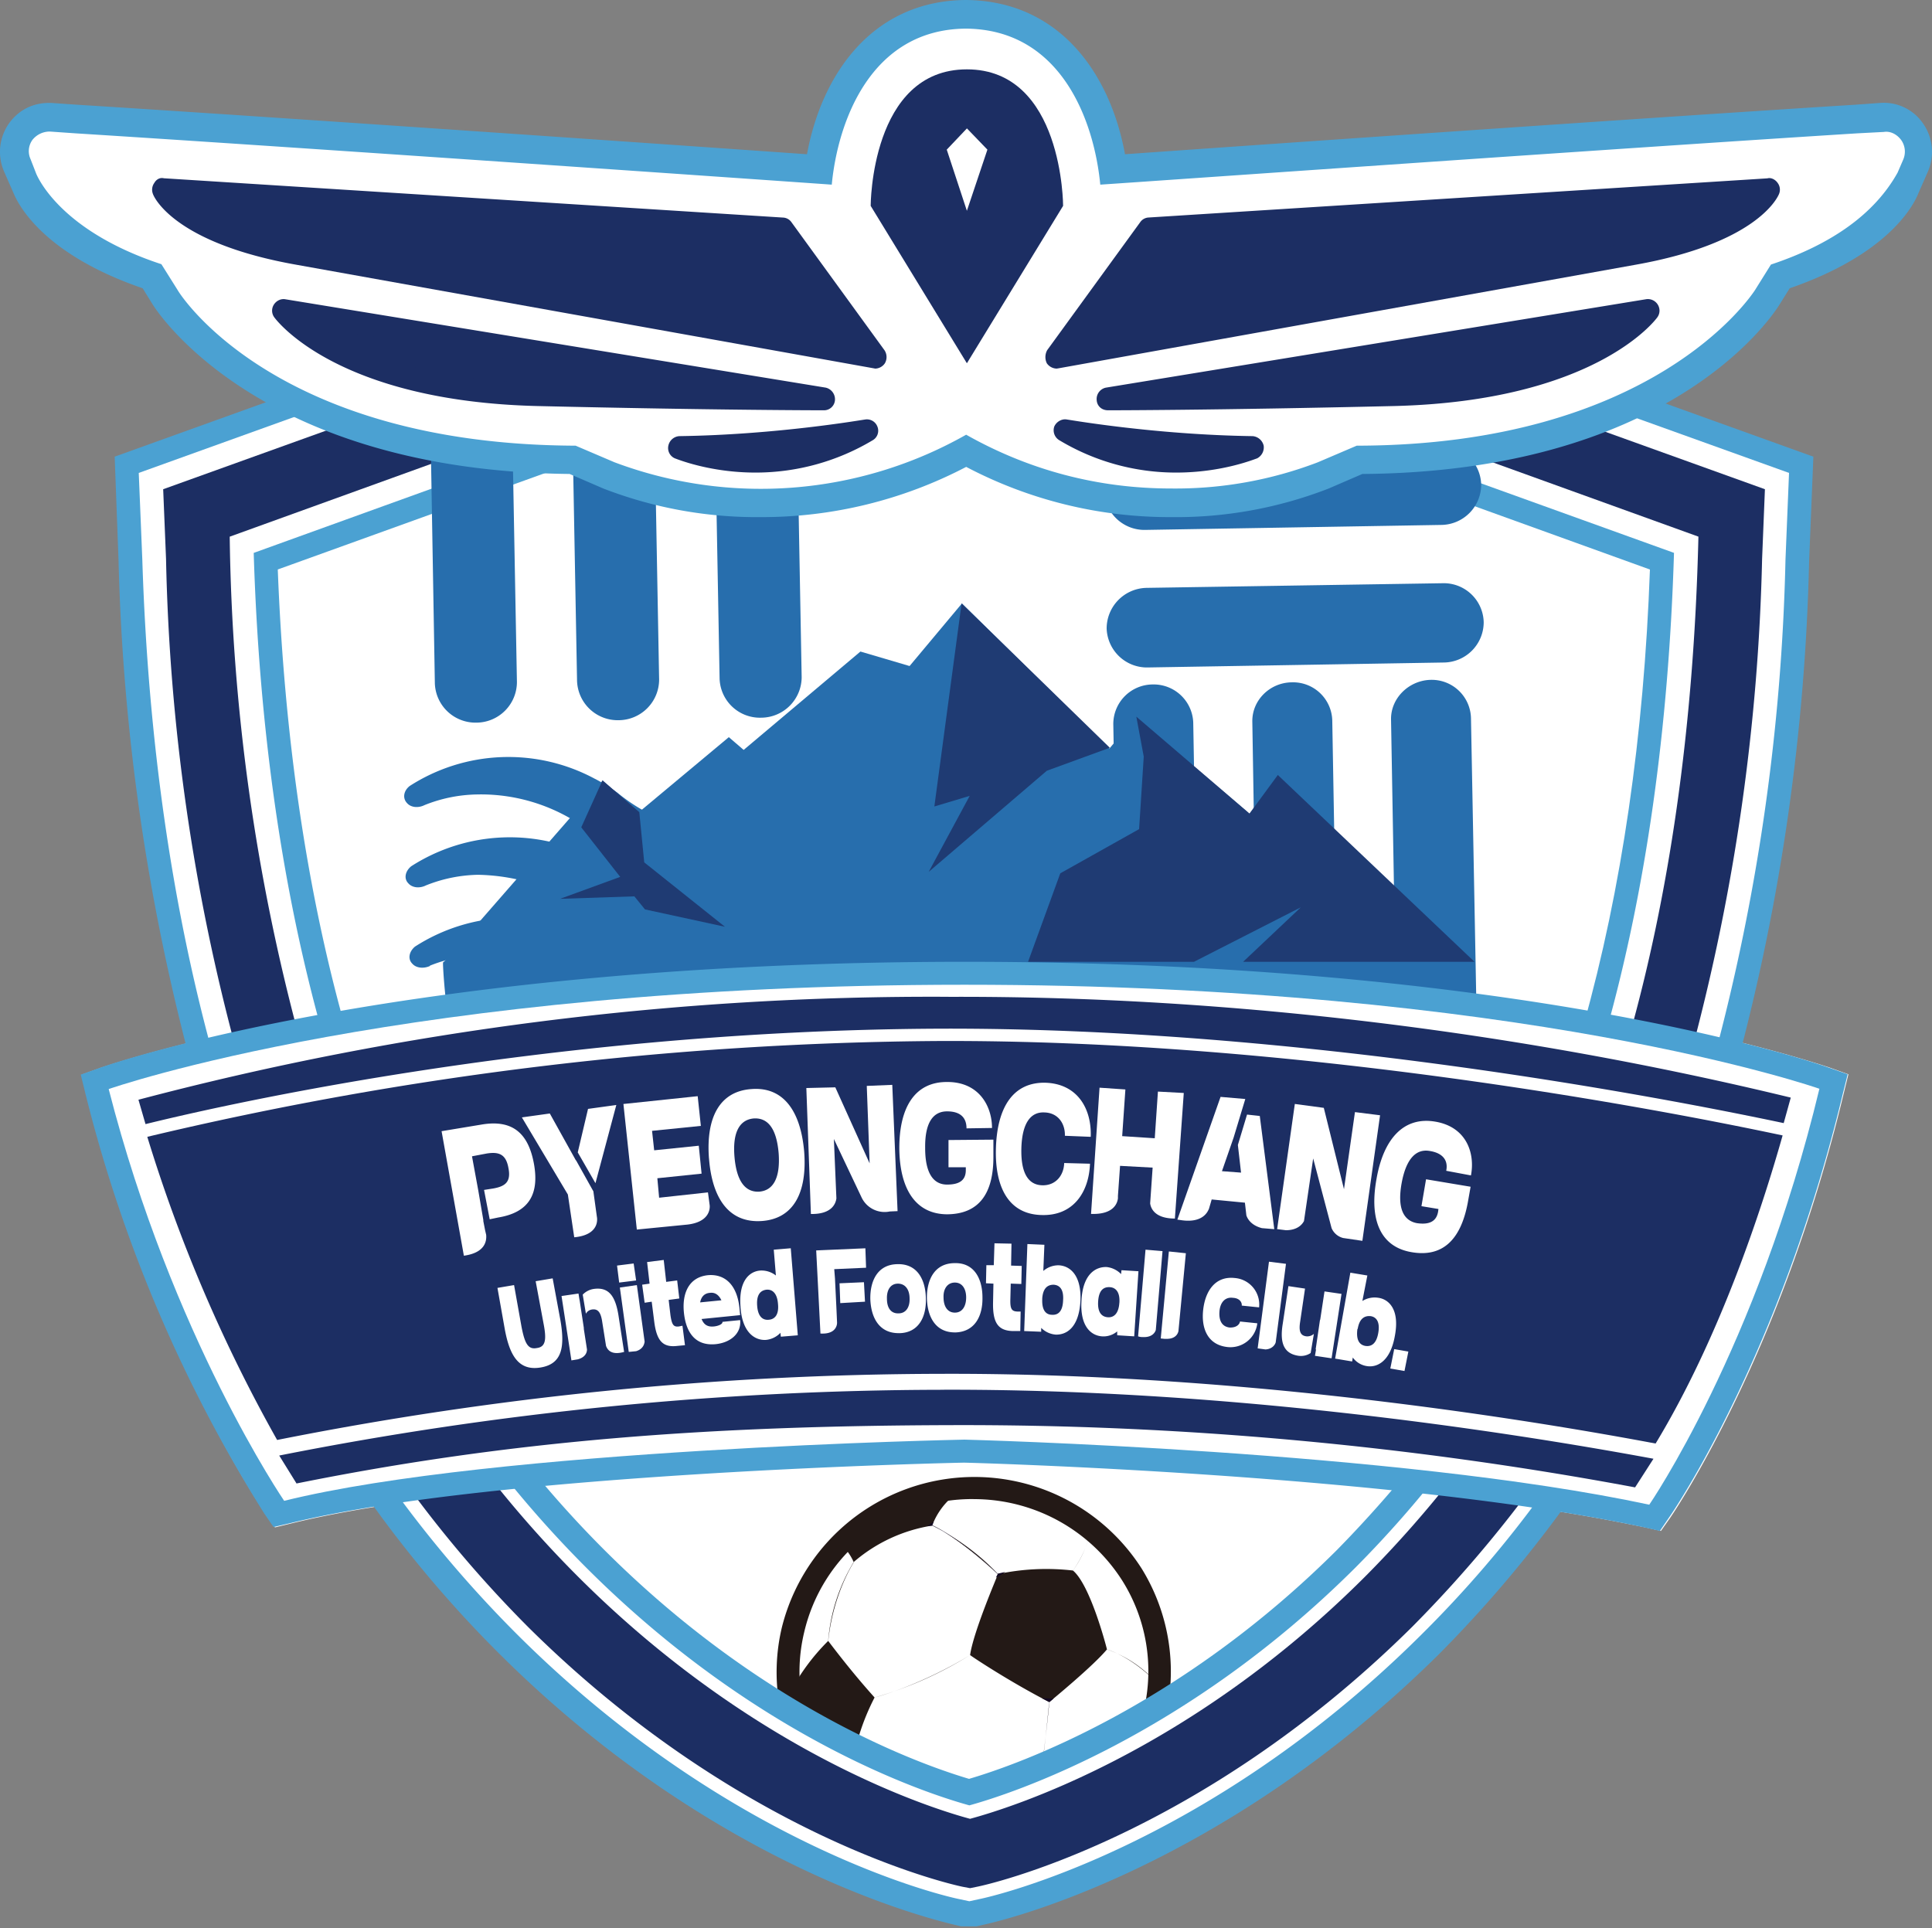 <svg xmlns="http://www.w3.org/2000/svg" width="500" height="499" fill="none"><rect width="100%" height="100%" fill="#808080" stroke="none"/><path fill="#fff" d="M481.2 39.64c-61.5 3.86-196.9 13.37-196.9 13.37l-4.12.27c0-14-6.32-40.55-29.85-40.73-23.53.18-29.84 26.73-29.84 40.73l-4.21-.27S80.96 43.49 19.44 39.64l-6.5-.36 2.38 5.86c.64 1.46 6.68 13.55 36.9 20.78l-6.33-1 4.77 7.4c.73 1.2 14.46 22.16 53 32.32l-61.15 22.07.73 17.94c1.37 47.24 7.78 87.7 16.94 122.58-21.24 4.76-32.69 8.7-33.88 9.07l-5.12 1.83 1.28 5.3C38.94 347.7 67.5 390 68.69 391.74l2.47 3.58 4.12-1c9.34-2.3 20.7-4.31 33.05-5.96a312 312 0 0 0 28.47 32.77c55.2 54.75 110.04 66.74 112.42 67.2l1.83.37 2.02-.37c2.2-.46 57.22-12.45 112.42-67.2a296 296 0 0 0 27.46-31.49 496 496 0 0 1 32.87 5.68l4.03.91 2.38-3.38c1.19-1.74 28.74-42.3 44.86-109.59l1.28-5.21-5.13-1.84c-1.19-.36-12.63-4.3-33.96-9.06 9.34-34.79 15.56-75.25 17.03-122.49l.64-17.94-60.7-21.88c39.18-10.17 53-31.31 53.74-32.5l4.76-7.42-6.32 1c30.21-7.22 36.16-19.3 36.8-20.77l2.48-5.86z"/><path fill="#fff" d="M277.42 473.04a48.4 48.4 0 0 1-66.28-15.3 47.4 47.4 0 0 1 15.47-65.63 48.33 48.33 0 0 1 66.28 15.29 47.44 47.44 0 0 1-15.47 65.64"/><path fill="#231916" d="M251.96 387.99a44.6 44.6 0 0 0-43.85 34.51 44 44 0 0 0 5.58 33.7 45.4 45.4 0 0 0 82.3-13.47 44 44 0 0 0-5.58-33.69A45.5 45.5 0 0 0 251.96 388m.18 95.3a51.3 51.3 0 0 1-43.48-23.9 50 50 0 0 1-6.32-38.17 51.36 51.36 0 0 1 93.1-15.29 50.7 50.7 0 0 1-43.3 77.36"/><path fill="#231916" d="M268.8 461.77c1.3-5.03 2.66-21.05 2.76-21.24.64-.55 11.26-9.24 14.92-13.64.09 0 5.5 1.65 11.26 7.05a34 34 0 0 1-3.11 18.22c-7.14 9.52-13.37 13.37-13.46 13.46-3.11-.28-11.72-3.66-12.36-3.85m-20.04 7.78h-.1c-8.41.64-24.8-4.85-28.46-10.62a59 59 0 0 1 6.13-19.59c.1 0 11.72-3.02 24.72-10.98.55.46 10.34 6.96 20.5 12.17 0 .19-1.55 16.12-2.74 21.24a36.5 36.5 0 0 1-20.05 7.78m-34.42-44.85c1.28-12.36 6.59-20.24 6.59-20.33v-.09a40.7 40.7 0 0 1 20.32-9.43s5.86 2.29 17.03 12.54c-.27.74-6.4 15.02-7.23 20.97a97 97 0 0 1-24.72 10.98c-4.2-4.67-8.2-9.62-12-14.64m66.92 40.92a55 55 0 0 0 13.37-13.46c.39.08.85.24 1.19.46a48.7 48.7 0 0 0 4.2-24.72 12.6 12.6 0 0 1-2.28 5.95 31 31 0 0 0-11.26-6.96c-.19-.82-4.3-16.66-8.8-20.41 0 0 3.12-4.21 4.31-9.16.1 0 .92-.36 2.57.1a47 47 0 0 0-5.86-4.5 21 21 0 0 1 3.3 4.4 28 28 0 0 1-4.31 9.16 60 60 0 0 0-19.4.91 60 60 0 0 0-17.04-12.54c.19-.46 2.3-6.87 9.16-9.89a49 49 0 0 0-32.96 14.56 14 14 0 0 1 3.48 4.76 46.5 46.5 0 0 0-6.6 20.42c-4 3.97-7.36 8.54-9.97 13.55a48 48 0 0 0 6.86 19.5l1.75 2.47c3.66.09 6.86-1.1 7.23-1.2 3.57 5.77 20.05 11.27 28.47 10.53-.1 2.93 2.84 7.97 4.58 10.72a49 49 0 0 0 19.22-4.49 29.6 29.6 0 0 0 8.79-10.16"/><path fill="#120822" d="M268.81 461.78c1.28-5.04 2.65-21.06 2.75-21.24l1.1-.92-3.03-.09 1.93 1c0 .2-1.56 16.12-2.75 21.25l-1.74 1.19a7 7 0 0 0 3.2-.64 6 6 0 0 0-1.46-.55m-28.83-66.83 1.28-.1s5.77 2.2 16.94 12.55l-.46.91q1.26-.6 2.38-1.46l-1.93.45c-11.07-10.25-16.93-12.54-16.93-12.54l.36-.91z"/><path fill="#4ba1d2" d="m446.42 286.82-11.45-2.65-16.02-3.48-12.63-2.66 3.48-12.63c9.88-35.25 15.65-74.89 17.2-118l-115.62-41.75 37.08-30.95 120.84 43.5-1.1 27c-1 44.05-7.26 87.82-18.67 130.37z"/><path fill="#0c213d" d="m335.56 101.35 15.38-12.81 105.82 38.08-.73 18.03a539 539 0 0 1-18.3 127.62l-16.21-3.57c10.25-36.34 16.84-79.37 18.03-129.81z"/><path fill="#fff" d="M429.02 264.12q2.17.4 4.3.92c9.62-36.62 15.2-77.09 16.58-120.57l.45-13.64-98.32-35.34-4.48 3.75 98.14 35.34-.1 4.4a545 545 0 0 1-16.57 125.14m13 15.38-5.67-1.28-16.2-3.48-6.32-1.37 1.83-6.32c10.34-36.9 16.2-78.64 17.57-123.96l-109.76-39.54 26.18-21.89L463 122.4l-.92 22.52a544 544 0 0 1-18.49 129z"/><path fill="#1c2e63" d="m335.56 101.35 15.38-12.81 105.82 38.08-.73 18.03a539 539 0 0 1-18.3 127.62l-16.21-3.57c10.25-36.34 16.84-79.37 18.03-129.81z"/><path fill="#4ba1d2" d="m52.57 286.82-3.1-11.26A558 558 0 0 1 30.68 145.1l-1-26.91L150.53 74.7l37.08 30.95-115.72 41.74c1.65 43.03 7.42 82.67 17.3 118l3.48 12.64-12.72 2.66-15.93 3.48z"/><path fill="#0c213d" d="m163.35 101.35-15.29-12.81-105.83 38.08.74 18.03a529 529 0 0 0 18.3 127.62l16.21-3.57a524 524 0 0 1-18.03-129.8z"/><path fill="#fff" d="m48.55 130.83.46 13.54c1.46 43.49 6.95 83.95 16.66 120.57l4.12-.82A543 543 0 0 1 53.3 138.97l-.1-4.4 98.05-35.42-4.48-3.66zm8.42 148.67-1.65-5.68c-10.8-39-17.03-82.39-18.49-128.99l-.92-22.43 113.43-40.83 26.1 21.88L65.66 143.1c1.37 45.23 7.32 86.88 17.67 123.96l1.74 6.32-6.41 1.28a652 652 0 0 0-16.12 3.57z"/><path fill="#1c2e63" d="m163.35 101.35-15.29-12.81-105.83 38.08.74 18.03a529 529 0 0 0 18.3 127.62l16.21-3.57a524 524 0 0 1-18.03-129.8z"/><path fill="#276ead" d="M133.78 176.5a10.53 10.53 0 0 1-10.44 10.53 10.53 10.53 0 0 1-10.8-10.16l-1.28-74.7a10.35 10.35 0 0 1 10.34-10.44 10.34 10.34 0 0 1 10.8 10.07zm36.8-.63a10.53 10.53 0 0 1-10.44 10.53 10.53 10.53 0 0 1-10.8-10.17l-1.37-74.7a10.53 10.53 0 0 1 10.44-10.44 10.44 10.44 0 0 1 10.8 10.16zm36.89-.65a10.53 10.53 0 0 1-10.44 10.53 10.44 10.44 0 0 1-10.8-10.16l-1.37-74.7a10.53 10.53 0 0 1 10.44-10.44 10.43 10.43 0 0 1 10.8 10.16zM310.1 259.9a10.1 10.1 0 0 1-10.07 10.26 10.35 10.35 0 0 1-10.62-9.98l-1.29-72.78a10.25 10.25 0 0 1 10.17-10.25 10.25 10.25 0 0 1 10.52 9.88zm35.97-.63a10.25 10.25 0 0 1-10.16 10.25 10.26 10.26 0 0 1-10.62-9.88l-1.19-72.87c-.09-5.5 4.49-10.08 10.16-10.17a10.15 10.15 0 0 1 10.53 9.89zm35.99-.55a10.25 10.25 0 0 1-10.17 10.25 10.34 10.34 0 0 1-10.62-9.98L360 186.21c-.09-5.49 4.58-10.07 10.16-10.25a10.16 10.16 0 0 1 10.53 9.98zm-86.24-157.1a10.5 10.5 0 0 1-10.7-10.07 10.35 10.35 0 0 1 10.34-10.53l76.44-1.28a10.44 10.44 0 0 1 10.8 10.16 10.44 10.44 0 0 1-10.34 10.43zm.63 35.53a10.44 10.44 0 0 1-10.7-10.08 10.34 10.34 0 0 1 10.34-10.43l76.53-1.28a10.34 10.34 0 0 1 10.71 10.07A10.44 10.44 0 0 1 373 135.86zm.65 35.6a10.44 10.44 0 0 1-10.7-10.07 10.53 10.53 0 0 1 10.34-10.53l76.53-1.2a10.34 10.34 0 0 1 10.71 10.08 10.44 10.44 0 0 1-10.34 10.44zm-141.71 70.41a47.2 47.2 0 0 0-47.98 1.83c-1.55 1.28-1.92 3.2-.73 4.4 1 1.18 2.93 1.36 4.58.63v-.09a38 38 0 0 1 13.46-2.75 46.4 46.4 0 0 1 30.3 10.44 36 36 0 0 0 6.04 3.48 46.8 46.8 0 0 0 48.06-1.83c1.56-1.2 1.83-3.12.74-4.4-1.01-1.1-3.03-1.37-4.58-.55a45.3 45.3 0 0 1-44.22-7.6 53 53 0 0 0-5.68-3.56m-1.37-41.56a47.2 47.2 0 0 0-47.97 1.82c-1.56 1.2-1.92 3.12-.73 4.4 1 1.19 2.93 1.37 4.57.55a38 38 0 0 1 13.46-2.75 46.3 46.3 0 0 1 30.3 10.35q2.84 2.1 6.05 3.57a46.8 46.8 0 0 0 48.06-1.83c1.56-1.2 1.83-3.12.73-4.4-1-1.19-3.02-1.37-4.58-.55a45 45 0 0 1-44.12-7.6 46 46 0 0 0-5.77-3.57"/><path fill="#276ead" d="M154.38 222.38a47.2 47.2 0 0 0-47.97 1.83c-1.56 1.28-1.93 3.2-.74 4.4 1.01 1.18 2.93 1.37 4.58.54a38 38 0 0 1 13.46-2.74 51.8 51.8 0 0 1 30.2 10.43 38 38 0 0 0 6.14 3.57 47.7 47.7 0 0 0 48.07-1.92c1.55-1.19 1.83-3.11.73-4.4-1-1.18-3.02-1.37-4.58-.54-4.3 1.77-8.9 2.7-13.55 2.74a49.6 49.6 0 0 1-30.58-10.43c-1.92-1.38-5.76-3.48-5.76-3.48"/><path fill="#276ead" d="M117.49 273.55a940 940 0 0 1 83.95-6.96c26.82-1.74 44.58-1.46 46.23-1.46 1.55 0 24.26-.37 57.22 2.29 24.44 1.46 48.97 3.75 73.14 6.86 1.56-8.05 2.57-16.48 3.57-25.36l-.82-.36-2.2-1.93-47.88-45.95-7.32 9.97-29.39-25.08-6.87 8.15-38.17-37.54-13.55 16.2-12.72-3.75-30.22 25.46-3.84-3.3-23.25 19.4-9.43-8.14-40.28 46.14-1.01.92v.54s.27 9.25 2.84 23.9"/><path fill="#1f3b73" d="m155.93 201.96-5.5 12.17 10.08 12.82-15.56 5.68 19.22-.64 2.75 3.38 20.69 4.49-20.88-16.66-1.28-13zm92.93-45.78-7.05 52.55 9.15-2.75-10.62 19.68 30.58-26.18 16.3-5.95zm45.22 29.3 1.92 10.34-1.2 18.77-20.4 11.44-8.34 22.9H309l27.65-14.1-14.93 14.1h59.88l-50.9-48.35-7.33 9.98z"/><path fill="#4ba1d2" d="M252.7 498.57h-3.94c-4.39-1-62.16-13.55-119.28-70.3a307 307 0 0 1-34.06-40.2L86 374.8l16.12-2.3c7.04-1.09 14-2 20.96-2.83l5.68-.73 3.38 4.58c48.07 62.34 102.9 82.2 118.65 86.88 12.82-3.76 54.38-18.5 95.3-59.33a315 315 0 0 0 22.61-25.72l3.48-4.49 5.59.73 20.41 2.84 16.39 2.38-9.8 13.28a325 325 0 0 1-32.5 38.17c-57.3 56.67-115.07 69.3-117.54 69.85z"/><path fill="#0c213d" d="M376.56 381.4a292 292 0 0 1-23.43 26.63c-45.96 45.87-92.47 60.06-102.26 62.71-11.63-3.1-73.52-22.33-126.61-91.27l-20.6 2.84a306 306 0 0 0 32.86 38.82c55.11 54.74 110.13 66.73 112.33 67.2l2.02.36 1.83-.37c2.38-.46 57.21-12.45 112.5-67.2a327 327 0 0 0 31.6-36.89z"/><path fill="#fff" d="M109.52 384.78c8.94 12 18.73 23.36 29.3 33.97 54.47 53.92 108.57 65.82 110.77 66.28l1.28.27 1.2-.27c2.28-.46 56.3-12.36 110.86-66.28a318 318 0 0 0 27.83-32.04l-12.73-1.83q-10.52 13.36-22.52 25.45c-46.69 46.69-94.66 61.15-103.81 63.62l-.83.19-.91-.19c-11.9-3.2-73.7-22.34-127.07-90.9a667 667 0 0 0-13.37 1.73m141.35 107.3-2.56-.55c-2.47-.46-58.32-12.73-114.07-68.11a311 311 0 0 1-33.33-39.19l-3.2-4.48 5.4-.73c6.96-1.1 13.92-1.93 20.78-2.84l1.93-.19 1.1 1.47c51.26 66.56 110.4 86.06 123.95 89.8 10.62-2.92 55.75-17.48 99.97-61.6a282 282 0 0 0 23.07-26.28l1.1-1.55 1.92.27 20.33 2.84 5.4.73-3.2 4.49a297 297 0 0 1-31.96 37.26c-55.84 55.38-111.68 67.65-114.07 68.1z"/><path fill="#1c2e63" d="M376.75 381.4a292 292 0 0 1-23.44 26.63c-45.86 45.87-92.46 60.06-102.26 62.71-11.53-3.1-73.51-22.33-126.52-91.27l-20.69 2.84a313 313 0 0 0 32.87 38.82c55.2 54.74 110.13 66.73 112.42 67.2l1.92.36 1.83-.37c2.38-.46 57.22-12.45 112.52-67.2a327 327 0 0 0 31.58-36.89z"/><path fill="#4ba1d2" d="M472.96 276.2c-3.11-1.1-79-27.27-223.28-27.27S29.23 275.2 26.03 276.3l-5.13 1.83 1.28 5.22a373 373 0 0 0 46.23 108.4l2.38 3.47 4.3-1c53.01-13.1 173.49-15.66 174.4-15.66 1.1 0 112.15 3.02 176.05 16.75l4.03.92 2.38-3.48c1.19-1.65 28.75-42.2 44.95-109.58l1.28-5.13z"/><path fill="#fff" d="M249.59 254.87c-144.83 0-221.46 27-221.46 27 16.39 64.09 45.41 106.57 45.41 106.57 54.29-13.46 176.05-15.84 176.05-15.84s112.05 2.84 177.24 16.84c0 0 27.92-40.55 44.03-107.65 0 0-76.44-26.92-221.27-26.92"/><path fill="#1c2e63" d="M243 269.43a908 908 0 0 0-204.88 24.8 396 396 0 0 0 33.6 78.46 888 888 0 0 1 171.65-17.12c73.33-.27 144.1 10.35 185.1 18.04 16.4-27.1 27.2-59.69 32.87-79.74-31.4-6.68-125.5-24.8-218.34-24.44"/><path fill="#1c2e63" d="M245.47 257.99a804 804 0 0 0-209.64 26.64l1.83 6.31C52.03 287.39 139 266.7 243 266.24c93.1-.37 187.5 17.85 218.62 24.44l1.83-6.6c-68.66-16.65-143.91-26.36-217.98-26.08m-2.11 101.7a888 888 0 0 0-171.1 17.02l4.48 7.23c55.85-11.26 107.02-14.92 169.19-15.1a947 947 0 0 1 177.23 16.11l4.76-7.41c-41.1-7.6-111.6-18.13-184.56-17.86"/><path fill="#fff" d="M480.93 39.64C419.41 43.5 284.1 53.01 284.1 53.01l-4.2.27c0-14-6.32-40.55-29.76-40.74-23.62.19-29.94 26.74-29.94 40.74l-4.12-.27S80.68 43.49 19.16 39.64l-6.5-.36 2.48 5.86c.64 1.46 6.59 13.55 36.8 20.78L45.7 64.9l4.67 7.42c1 1.55 24.72 37.9 99.06 37.9h.64l10.98 4.67a102.8 102.8 0 0 0 88.44-7.97l.64-.46.55.46a102.5 102.5 0 0 0 88.34 7.97l10.99-4.67h.64c74.34 0 98.14-36.35 99.15-37.9l4.67-7.42-6.32 1c30.2-7.22 36.25-19.3 36.9-20.77l2.37-5.86z"/><path fill="#4ba1d2" d="M250.32 94.11c2.12-.05 4.21.49 6.04 1.56a90 90 0 0 0 77.73 7.6l11.07-4.67c1.54-.65 3.19-1 4.86-1 54.01 0 78.09-19.6 85.96-28.2l-.28-1.01a12.6 12.6 0 0 1 6.69-13.64c-66.74 4.4-157.46 10.8-157.56 10.8l-4.3.18a11.6 11.6 0 0 1-9.24-3.39 12 12 0 0 1-3.94-9.06c0-.36-.46-28.01-17.4-28.2-16.93.19-17.11 27.84-17.11 28.2a12.7 12.7 0 0 1-3.94 9.06 12.4 12.4 0 0 1-9.34 3.4l-4.21-.2c-.18 0-91-6.4-157.65-10.8a12.6 12.6 0 0 1 6.6 13.65l-.28 1c7.87 8.52 31.86 28.2 85.32 28.2 1.9.02 3.8.36 5.59 1l11.07 4.68a87 87 0 0 0 30.95 5.4A89 89 0 0 0 243 96.03a14.4 14.4 0 0 1 7.32-1.92m52.73 39.73a113 113 0 0 1-53-13 114 114 0 0 1-53.1 13 110 110 0 0 1-40.83-7.41l-8.7-3.76c-80.2-.82-106.65-41.92-107.84-43.76l-2.66-4.3C12.12 66.1 5.15 53.92 3.51 50L.94 44.13a12.8 12.8 0 0 1 1.38-12.18c2.56-3.57 6.4-5.5 11.07-5.3l6.5.45c52.64 3.3 158.93 10.71 188.96 12.82C212.69 19.04 225.88.18 249.95 0c24.17.18 37.36 18.95 41.2 39.92 29.75-2.11 136.4-9.53 189.05-12.82l6.4-.46a12.3 12.3 0 0 1 11.08 5.31 12.8 12.8 0 0 1 1.38 12.18l-2.57 5.86c-1.55 3.93-8.6 16.1-33.32 24.62l-2.75 4.4c-2.84 4.48-29.75 43.12-107.84 43.66l-8.7 3.76a109 109 0 0 1-40.83 7.41"/><path fill="#fff" d="M480.93 39.64C419.41 43.5 284.1 53.01 284.1 53.01l-4.2.27c0-14-6.32-40.55-29.76-40.74-23.62.19-29.94 26.74-29.94 40.74l-4.12-.27S80.68 43.49 19.16 39.64l-6.5-.36 1.56 3.75c.64 1.47 7.5 15.66 37.72 22.89L45.7 64.9l4.67 7.42c1 1.55 24.72 37.9 99.06 37.9h.64l10.98 4.67a102.8 102.8 0 0 0 88.44-7.97l.64-.46.55.46a102.5 102.5 0 0 0 88.34 7.97l10.99-4.67h.64c74.34 0 98.14-36.35 99.15-37.9l4.67-7.42-6.32 1c30.2-7.22 36.98-21.14 38.26-23.25l1.38-3.38z"/><path fill="#fff" d="M250.33 101.53c.91 0 1.73.18 2.28.55a97.7 97.7 0 0 0 84.41 8.05l10.99-4.67a5 5 0 0 1 2.01-.36c67.84 0 91.73-30.3 95.03-34.98a5 5 0 0 1-2.1-3.2 5.3 5.3 0 0 1 3.93-6.04 61.6 61.6 0 0 0 31.5-15.84c-62.81 3.94-194 13.18-194 13.18l-4.3.19a5 5 0 0 1-3.76-1.38 5 5 0 0 1-1.64-3.75c0-.37-.28-35.34-24.72-35.52-24.35.18-24.54 35.15-24.54 35.52a5.5 5.5 0 0 1-1.64 3.75 5.5 5.5 0 0 1-3.85 1.38l-4.12-.19c-.18 0-131.19-9.24-193.99-13.18 4.03 4.4 13 11.44 31.4 15.84a5.22 5.22 0 0 1 1.83 9.24c3.12 4.4 27.38 34.98 94.3 34.98a9 9 0 0 1 2.74.36l10.99 4.67c.18.1 14.1 5.95 33.87 5.95a97 97 0 0 0 49.8-13.64 8 8 0 0 1 3.57-.91m52.73 24.9c-18.77 0-36.62-4.67-53.01-13.92a107.8 107.8 0 0 1-91 7.14l-10.07-4.3c-77.27-.28-102.08-38.63-103-40.28l-4.2-6.69c-25.35-8.33-31.67-21.7-32.4-23.43L7.91 41.2a5 5 0 0 1 .45-4.95 5.7 5.7 0 0 1 4.58-2.2l6.6.46c58.22 3.66 182.63 12.36 195.72 13.28 1.56-16.3 10.07-40.2 34.7-40.38 24.8.19 33.23 24.08 34.79 40.38 12.63-.83 137.5-9.62 195.91-13.28l6.87-.36c1.74-.28 3.47.64 4.57 2.2a5.2 5.2 0 0 1 .46 4.94l-1.46 3.38c-5.96 10.72-17.12 18.59-32.78 23.8l-4.12 6.6c-1.1 1.65-26.55 40.19-103.08 40.28l-10.07 4.3a103 103 0 0 1-38 6.78"/><path fill="#1c2e63" d="M250.23 17.95c-24.9 0-24.9 35.33-24.9 35.33l24.9 40.74 24.9-40.74s0-35.33-24.9-35.33m-23.8 74.43-24.08-33.24-160.2-10.16s4.75 11.17 34.78 16.57z"/><path fill="#1c2e63" d="M49.47 52.46a67.5 67.5 0 0 0 28 10.16l142.28 25.64-18.86-26.19zM226.52 95.4l-.55-.1-149.5-26.82C45.8 63 40.04 51.55 39.57 50.18a3 3 0 0 1 .37-2.84c.46-.83 1.38-1.47 2.48-1.2l160.2 10.17a2.8 2.8 0 0 1 2.2 1.19l24.08 33.14a3.2 3.2 0 0 1 .1 3.39 3.1 3.1 0 0 1-2.48 1.37m-13.36 7.96L73.46 80.38s14.92 20.5 65.63 21.79c47.6 1.19 74.07 1.19 74.07 1.19"/><path fill="#1c2e63" d="M83.25 84.95c8.7 5.77 25.82 13.46 55.94 14.2l35.15.82zm129.9 21.24c-.27 0-27 0-74.15-1.1-51.63-1.28-67.37-22.06-68.02-22.97a2.9 2.9 0 0 1-.09-3.3c.64-1 1.83-1.56 2.93-1.37l139.89 22.88a3.1 3.1 0 0 1 2.38 3.2 2.84 2.84 0 0 1-2.93 2.66m11.07 5.22s-22.25 3.85-48.34 4.4c0 0 23.71 10.16 48.34-4.4"/><path fill="#1c2e63" d="M195.49 122.31c-11.81 0-20.23-3.48-20.78-3.66a2.9 2.9 0 0 1-1.74-3.3 3.1 3.1 0 0 1 2.84-2.47c25.54-.36 47.78-4.3 48.06-4.3a2.9 2.9 0 0 1 3.2 1.83 2.84 2.84 0 0 1-1.28 3.57 59 59 0 0 1-30.3 8.33m77.99-29.93 24.08-33.24 160.12-10.16s-4.67 11.17-34.7 16.57z"/><path fill="#1c2e63" d="m299.02 62.07-18.86 26.19 142.36-25.64a64.5 64.5 0 0 0 27.83-10.16zM273.48 95.4a3.2 3.2 0 0 1-2.56-1.37 3.7 3.7 0 0 1 .09-3.4l24.08-33.13a2.8 2.8 0 0 1 2.1-1.2L457.4 46.16c1-.28 2.1.36 2.66 1.19a2.9 2.9 0 0 1 .36 2.83c-.55 1.38-6.31 12.82-36.98 18.31L274.03 95.31zm13.37 7.96 139.7-22.98s-14.92 20.5-65.64 21.79c-47.6 1.19-74.06 1.19-74.06 1.19"/><path fill="#1c2e63" d="m416.66 84.96-91.1 15.01 35.16-.82c30.12-.74 47.24-8.43 55.94-14.2m-129.9 21.24c-1.65 0-2.85-1.1-2.94-2.66a3 3 0 0 1 2.38-3.2l139.89-22.9a3.02 3.02 0 0 1 3.39 3.04q-.03.91-.55 1.64c-.64.91-16.4 21.7-68.12 22.98-47.05 1.1-73.78 1.1-74.06 1.1m-11.16 5.22s22.33 3.85 48.43 4.4c0 0-23.72 10.16-48.43-4.4"/><path fill="#1c2e63" d="M304.42 122.31a58.6 58.6 0 0 1-30.2-8.33 3 3 0 0 1-1.38-3.57c.55-1.28 2.01-2.1 3.3-1.83.27 0 22.42 3.94 48.06 4.3a3.2 3.2 0 0 1 2.84 2.48 3.2 3.2 0 0 1-1.74 3.29c-.64.18-8.98 3.66-20.88 3.66"/><path fill="#fff" d="m250.23 54.56 5.31-15.83-5.3-5.5-5.22 5.5zm-60.15 244.8c.55 6.59 2.93 9.25 6.4 9.06 3.49-.27 5.5-3.3 5.04-9.88-.55-6.69-2.93-9.25-6.4-9.07-3.48.28-5.59 3.2-5.04 9.89m-6.6.46c-.81-10.71 2.85-17.4 11-17.95 8.14-.64 12.72 5.5 13.64 16.2.82 10.72-2.84 17.4-11 17.95-8.23.55-12.8-5.5-13.63-16.2m55.94-2.66c0 6.6 2.2 9.43 5.67 9.43 3.3 0 4.85-1.19 4.85-3.75v-.73h-4.48v-7.05l11.62-.1v4.12c.1 9.98-3.84 15.11-11.9 15.2-8.15 0-12.36-6.4-12.45-17.12 0-10.7 4.12-17.12 12.27-17.12 8.33-.09 11.72 6.23 11.72 11.9l-6.6.1c0-2.75-1.55-4.4-5.03-4.4-3.57 0-5.77 2.84-5.67 9.52m24.9.01c-.18 6.68 1.93 9.52 5.4 9.6 3.48.1 5.59-2.56 5.68-5.76l6.68.18c-.27 7.33-4.3 13.55-12.54 13.28-8.24-.19-12.17-6.78-11.8-17.49s4.66-16.93 12.8-16.75c8.34.27 12 6.77 11.73 14l-6.69-.27c.1-3.11-1.73-5.95-5.3-6.04-3.49-.18-5.77 2.65-5.96 9.25m98.41 9.06c-1.19 6.6.55 9.7 3.94 10.34 3.11.46 5.03-.36 5.49-2.92l.1-.74-4.4-.73 1.19-6.96 11.53 1.93-.73 4.12c-1.83 9.8-6.68 14.19-14.56 12.81-8.05-1.37-10.98-8.33-9.06-18.95 1.83-10.53 7.14-16.2 15.2-14.83 8.15 1.37 10.34 8.24 9.24 13.92l-6.4-1.2c.55-2.65-.83-4.57-4.21-5.12-3.48-.64-6.14 1.83-7.33 8.33m-234 27.1 4.3-.73 1.93 10.8c.82 4.21 1.65 5.95 3.93 5.5 2.38-.28 2.57-2.3 1.74-6.5l-2.01-10.8 4.4-.74 2 10.8c1.2 6.96.47 11.35-5.12 12.27s-7.96-2.93-9.25-9.8zm31.5-1.38-.55-4.4 4.3-.54.64 4.4zm17.03 16.21-1.93.18c-3.75.46-5.4-1.19-6.04-6.4l-.64-5.04-1.83.27-.64-4.67 1.92-.27-.64-5.59 4.3-.54.64 5.67 2.84-.37.55 4.67-2.75.37.46 3.94c.37 2.56.83 3.1 2.2 2.93l.91-.19zm9.43-11.62c-.65-1.38-1.65-2.1-2.94-1.93-1.46.1-2.28 1.01-2.56 2.47zm-9.71 3.1c-.46-4.66 1.1-9.05 6.22-9.6 4.3-.37 7.51 2.38 8.15 8.42l.19 1.92-9.98 1c.55 1.38 1.46 2.11 3.2 1.93 1-.1 2.29-.55 2.2-1.19l4.58-.46c.36 3.57-2.66 5.86-6.32 6.23-5.68.55-7.78-3.57-8.24-8.24m24.36-2.11c-.19-2.84-1.47-3.85-2.93-3.75-1.74.18-2.66 1.46-2.47 4.11.18 2.75 1.37 3.85 3.02 3.67 1.46-.1 2.65-1.2 2.38-4.03m-9.7.73c-.56-6.96 2.47-9.25 5.12-9.43a6 6 0 0 1 4.03 1.28l-.55-6.68 4.4-.37 1.82 22.53-4.39.36-.1-1a6 6 0 0 1-3.74 1.83c-2.66.18-6.14-1.65-6.6-8.52m40.74-6.04c-1.92 0-2.93 1.65-2.84 3.94 0 2.28 1 3.84 3.02 3.75 1.92 0 2.93-1.65 2.84-3.85 0-2.28-1.1-3.84-3.02-3.84m.36 12.81c-5.21.1-7.32-4.02-7.5-8.78-.1-4.67 1.83-8.97 6.95-9.07 5.22-.18 7.33 4.03 7.42 8.8.18 4.66-1.74 8.96-6.87 9.06m14.38-13.1c-1.93 0-3.03 1.65-2.93 3.85 0 2.28 1 3.93 2.93 3.93 1.92 0 2.92-1.65 2.92-3.93 0-2.2-1-3.85-2.92-3.85m0 12.9c-5.13 0-7.15-4.2-7.24-8.96 0-4.76 2.02-8.97 7.24-8.97 5.12-.1 7.14 4.2 7.14 8.88.09 4.76-1.93 8.97-7.14 9.06m16.93-.36h-1.92c-3.75-.1-5.22-2.02-5.13-7.33l.1-4.94-1.93-.1.1-4.67h1.92l.18-5.67 4.4.09-.1 5.68 2.75.09-.1 4.67-2.74-.1-.1 4.03c-.08 2.57.38 3.12 1.75 3.2h.91zm11.08-7.96c.19-2.75-.82-3.94-2.47-4.03-1.56 0-2.75.92-2.93 3.57v.28c-.09 2.83 1 3.93 2.56 3.93 1.65.1 2.75-1 2.84-3.75m-5.67 7.14v1l-4.4-.18.83-22.52 4.4.19-.28 6.77a6 6 0 0 1 3.93-1.46c2.75.09 5.95 2.28 5.68 9.15-.37 7.05-3.66 8.88-6.41 8.79a6 6 0 0 1-3.75-1.74m20.24-6.51c.18-2.84-1.01-3.94-2.48-4.03-1.74-.09-2.84.92-3.02 3.67s.82 4.02 2.56 4.12c1.47.09 2.75-.92 2.93-3.76m-9.8-.64c.36-6.96 3.84-8.7 6.5-8.6 1.42.15 2.75.8 3.75 1.83l.1-1.01 4.39.27-1.1 16.85-4.4-.28v-1a5.5 5.5 0 0 1-3.93 1.28c-2.66-.18-5.77-2.38-5.31-9.34m41.47 1.38c.1-.73-.45-1.92-2.28-2.01-2.02-.28-3.3 1.19-3.48 3.48-.19 2.28.55 3.93 2.56 4.2 1.83.1 2.65-.82 2.75-1.55l4.48.46a7 7 0 0 1-7.87 6.13c-5.13-.64-6.68-5.03-6.13-9.7.55-4.76 3.1-8.7 8.14-8.15a6.87 6.87 0 0 1 6.32 7.6zm35.34 7.04c.46-2.65-.37-4.03-1.92-4.3-1.56-.19-2.93.55-3.39 3.2l-.1.19c-.36 2.83.56 4.02 2.02 4.3 1.65.27 2.93-.64 3.39-3.39m-6.6 6.4-.17 1.02-4.4-.74 3.94-22.24 4.4.73-1.29 6.6a6 6 0 0 1 4.12-.83c2.66.36 5.59 2.93 4.3 9.8-1.19 6.86-4.76 8.32-7.32 7.87a5.5 5.5 0 0 1-3.57-2.2m10.71-2.19 3.66.64-1 5.03-3.67-.64zm-143.55-17.03.19 5.13 6.4-.37-.27-5.04zm122.76 13.09a2.6 2.6 0 0 1-1.92.64c-1.56-.18-2.01-1.28-1.65-3.66l1.28-8.7-4.3-.64-1.46 9.7c-.83 5.04.27 7.79 4.12 8.34 1.09.14 2.2-.12 3.1-.73zm2.75-10.99-1.1 7.24-.09.27-1.1 7.5h.1l-.28 1.66 4.3.64 2.57-16.67zm-204.6-33.04c-1.47-8.06-5.68-11.45-13.46-10.16l-10.44 1.73 5.77 32.23c5.95-.82 5.86-4.3 5.77-5.4l-.28-1.2-.46-2.37v-.28l-1.28-7.5-1.65-8.98 3.85-.73c3.02-.46 4.94.1 5.58 3.76.74 3.66-.91 4.76-3.93 5.3l-2.38.37 1.46 7.6 2.2-.46c7.78-1.28 10.71-5.86 9.25-13.91m15.92 5.03 5.4-20.24-7.32 1.01-2.66 11.26zm.37 8.7-.91-6.6-4.5-8.05v.09l-6.77-12.18-7.23 1.01 11.9 19.96 1.65 11.07c6.96-.64 5.86-5.3 5.86-5.3m-2.56 34.33-.82-5.31v-.28l-1.1-7.23v.1l-.28-1.75-4.39.64 2.56 16.66 1.65-.27c2.02-.55 2.38-1.83 2.38-2.56"/><path fill="#fff" d="M212.33 345.14c4.49.27 4.3-2.84 4.3-2.84l-.18-4.03-.36-7.41-.19-2.38 8.24-.37-.18-5.03-12.73.55zm83.58.92h.19c2.1 0 2.83-1.2 3.02-1.84l1.74-20.41-4.4-.37-1.92 22.43c.55.19.91.19 1.37.19m34.24 1.37 2.66-20.33-4.4-.55-2.93 22.43 2.02.28c1.74-.1 2.47-1.2 2.65-1.83m-28.75-.91h.56c2.38 0 2.92-1.47 3.02-2.02l1.92-20.14-4.4-.46-2.1 22.52zm-134.57.72-2.01-14.64-4.4.64 2.3 16.66 1.91-.19c1.74-.54 2.1-1.73 2.2-2.47m-10.99-5.21 1 6.31c.28.74 1.1 2.57 4.68 1.56l-1.47-9.52c-.82-5.04-2.56-7.32-6.4-6.78a5 5 0 0 0-2.84 1.47l.82 4.94q.55-.95 1.65-1.1c1.46-.18 2.2.74 2.56 3.12M183.67 312l-.45-3.39-12.64 1.38-.46-5.04 11.45-1.19-.73-7.23-11.54 1.19-.55-5.04 12.63-1.28-.82-7.69-19.22 2.02 3.47 32.5 13.1-1.29c5.49-.64 5.85-3.84 5.76-4.94m138.89 2.56c.27.83 1.19 2.57 4.02 3.3l3.2.27-3.75-29.3-3.3-.36-2.37 7.87.82 7.15-4.94-.37 3.02-8.7 3.02-9.98-6.4-.55-11.18 31.77.74.1c5.49.9 6.95-1.84 7.32-2.66l.1-.19.72-2.47 8.6.83zm28.1-26.73-2.84 19.95-5.22-21.05-7.5-1.01-4.58 32.4 2.28.28c3.12 0 4.3-1.65 4.67-2.38l2.38-16.2 4.76 18.03a4.4 4.4 0 0 0 3.02 2.57l4.95.73 4.58-32.5zm-53 23.62c.18 1.37 1.28 3.93 6.4 3.93l2.3-32.5-6.69-.36-.82 12.08-8.43-.55.83-12.08-6.69-.46-2.2 32.68h.56c5.21 0 6.22-2.65 6.4-4.02v-.65l.55-7.78 8.43.46zm-74.61-1.38a6.6 6.6 0 0 0 7.23 3.48l2.01-.09-1.37-32.68-6.6.27.74 20.05-8.88-19.68-7.5.18 1.18 32.6c5.4.09 6.41-2.66 6.6-4.03l-.65-15.38z"/></svg>